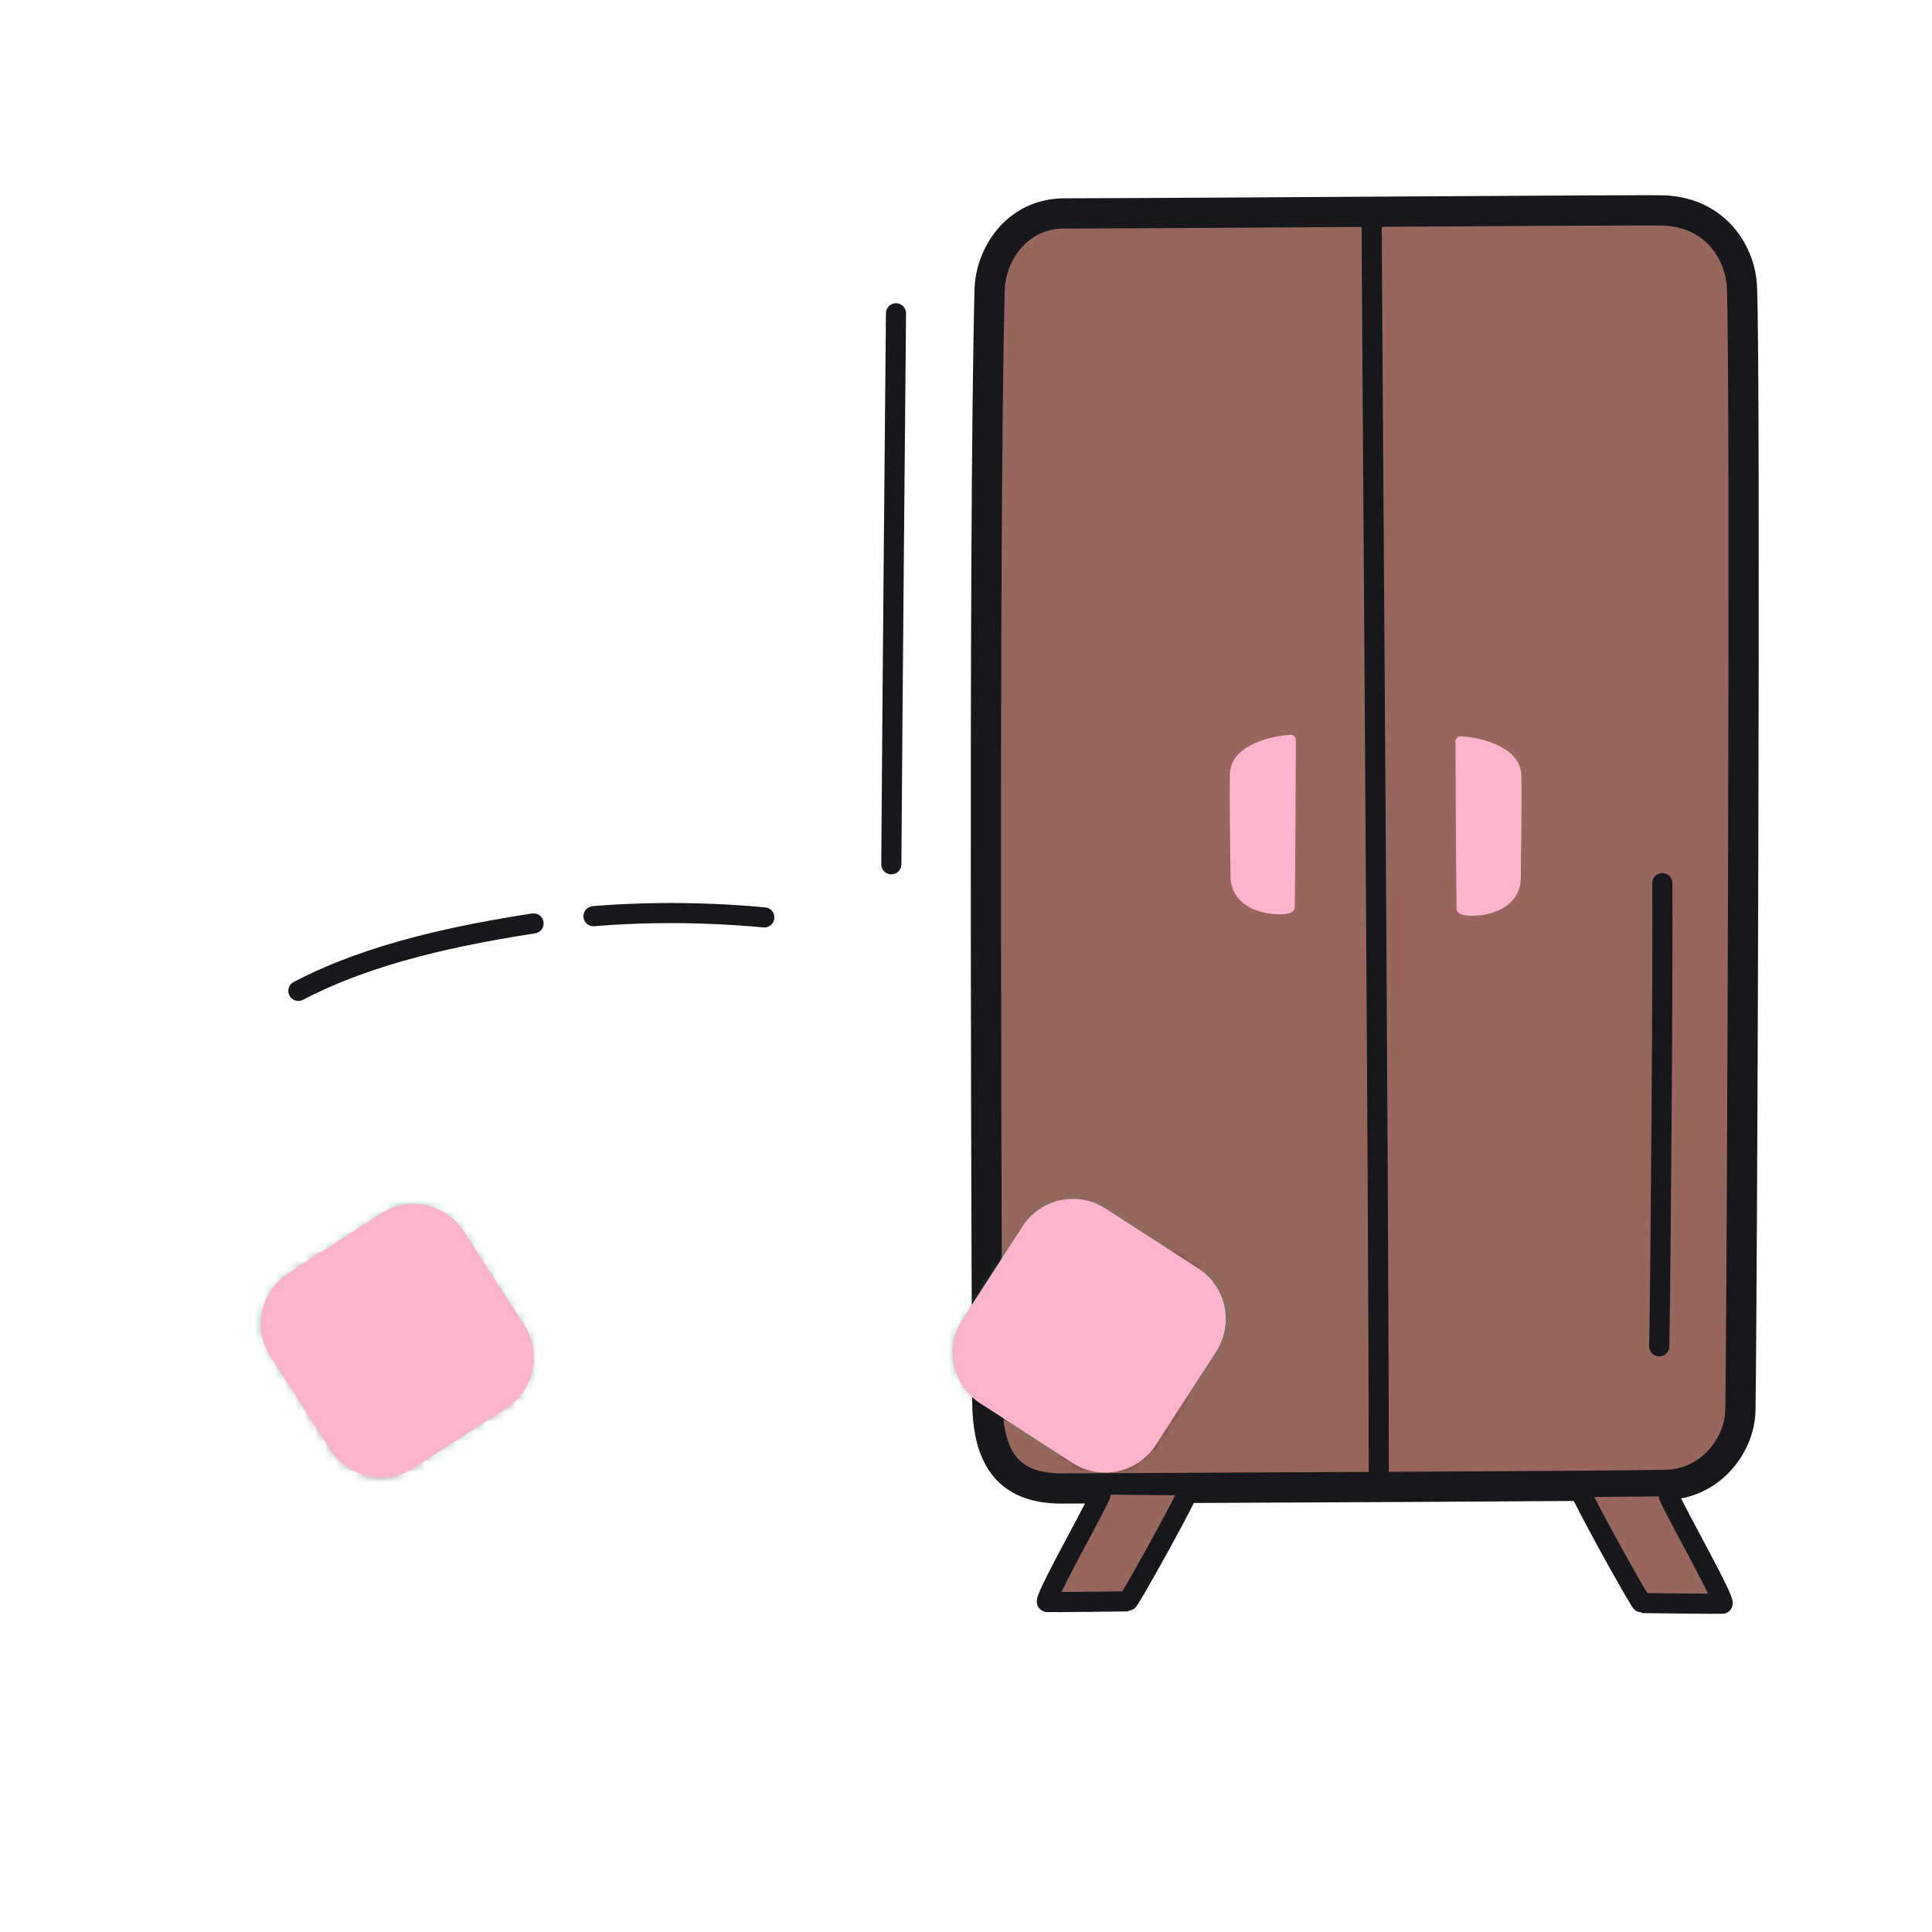 <svg xmlns="http://www.w3.org/2000/svg" width="192" height="192" style="width:100%;height:100%;transform:translate3d(0,0,0);content-visibility:visible" viewBox="0 0 192 192"><defs><clipPath id="e"><path d="M0 0h192v192H0z"/></clipPath><clipPath id="h"><path d="M0 0h192v192H0z"/></clipPath><clipPath id="f"><path d="M0 0h192v192H0z"/></clipPath><clipPath id="d"><path d="M0 0h192v192H0z"/></clipPath><filter id="a" width="100%" height="100%" x="0%" y="0%" filterUnits="objectBoundingBox"><feComponentTransfer in="SourceGraphic"><feFuncA tableValues="1.0 0.0" type="table"/></feComponentTransfer></filter><mask id="g" mask-type="alpha" maskUnits="userSpaceOnUse"><g filter="url(#a)"><path fill="#fff" d="M0 0h192v192H0z" opacity="0"/><use xmlns:ns1="http://www.w3.org/1999/xlink" ns1:href="#c"/></g></mask><g id="c" clip-path="url(#d)" style="display:block"><g style="display:block"><path fill="#FFF" d="M38.107 121.02a5.48 5.48 0 0 1 7.576 1.629l6.003 9.291a5.484 5.484 0 0 1-1.629 7.577l-9.206 5.947a5.483 5.483 0 0 1-7.576-1.63l-6.003-9.291a5.48 5.48 0 0 1 1.629-7.576z"/><path fill-opacity="0" stroke="#17171C" stroke-linecap="round" stroke-linejoin="round" stroke-width="0" d="M38.107 121.02a5.48 5.48 0 0 1 7.576 1.629l6.003 9.291a5.484 5.484 0 0 1-1.629 7.577l-9.206 5.947a5.483 5.483 0 0 1-7.576-1.63l-6.003-9.291a5.48 5.48 0 0 1 1.629-7.576z" class="primary"/></g><g style="display:block"><path fill="#FFF" d="M109.605 120.525a5.48 5.48 0 0 0-7.576 1.629l-6.003 9.291a5.484 5.484 0 0 0 1.629 7.577l9.206 5.947a5.483 5.483 0 0 0 7.576-1.63l6.003-9.291a5.48 5.48 0 0 0-1.629-7.576z"/><path fill-opacity="0" stroke="#17171C" stroke-linecap="round" stroke-linejoin="round" stroke-width="0" d="M109.605 120.525a5.48 5.48 0 0 0-7.576 1.629l-6.003 9.291a5.484 5.484 0 0 0 1.629 7.577l9.206 5.947a5.483 5.483 0 0 0 7.576-1.63l6.003-9.291a5.48 5.48 0 0 0-1.629-7.576z" class="primary"/></g></g></defs><g clip-path="url(#e)"><g clip-path="url(#f)" style="display:block"><g style="display:block"><path fill="#97675D" d="M105.782 21.209c16.141-.033 58.099-.38 59.677-.292 5.388.302 7.513 4.596 7.648 7.537.396 8.665.011 103.038-.149 111.711-.061 3.343-2.838 7.257-7.334 7.397-3.987.123-42.247.278-60.069.361-5.612.027-7.394-3.327-7.439-8.681-.02-2.337-.421-85.26.234-110.456.089-3.425 2.636-7.567 7.432-7.577" class="tertiary"/><path fill="none" stroke="#17171C" stroke-linecap="round" stroke-linejoin="round" stroke-width="3.004" d="M105.782 21.209c16.141-.033 58.099-.38 59.677-.292 5.388.302 7.513 4.596 7.648 7.537.396 8.665.011 103.038-.149 111.711-.061 3.343-2.838 7.257-7.334 7.397-3.987.123-42.247.278-60.069.361-5.612.027-7.394-3.327-7.439-8.681-.02-2.337-.421-85.26.234-110.456.089-3.425 2.636-7.567 7.432-7.577" class="primary"/><path fill="#97675D" d="M117.909 148.607c-1.547 3.112-5.694 10.532-5.857 10.534-.613.008-7.572.094-7.982.065-.488-.035 4.597-8.997 5.303-10.67" class="tertiary"/><path fill="none" stroke="#17171C" stroke-linecap="round" stroke-linejoin="round" stroke-width="1.999" d="M117.909 148.607c-1.547 3.112-5.694 10.532-5.857 10.534-.613.008-7.572.094-7.982.065-.488-.035 4.597-8.997 5.303-10.67" class="primary"/><path fill="#97675D" d="M157.325 148.776c1.547 3.112 5.694 10.532 5.857 10.534.613.008 7.572.094 7.982.065.488-.035-4.597-8.997-5.303-10.67" class="tertiary"/><path fill="none" stroke="#17171C" stroke-linecap="round" stroke-linejoin="round" stroke-width="1.999" d="M157.325 148.776c1.547 3.112 5.694 10.532 5.857 10.534.613.008 7.572.094 7.982.065.488-.035-4.597-8.997-5.303-10.67" class="primary"/><path fill="none" stroke="#17171C" stroke-linecap="round" stroke-linejoin="round" stroke-width="2" d="M137.021 147.013c0-28.5-.742-124.054-.709-125.648" class="primary"/><path fill="none" stroke="#FCB4CD" stroke-linecap="round" stroke-linejoin="round" d="M145.255 90.292c-.075-3.95-.092-15.004-.11-16.618 1.766.08 5.472.941 5.545 3.351.075 2.494-.06 8.947-.052 10.146.026 3.711-5.374 3.553-5.383 3.121" class="secondary"/><path fill="#FCB4CD" d="M145.255 90.292c-.075-3.95-.092-15.004-.11-16.618 1.766.08 5.472.941 5.545 3.351.075 2.494-.06 8.947-.052 10.146.026 3.711-5.374 3.553-5.383 3.121" class="secondary"/><path fill="none" stroke="#FCB4CD" stroke-linecap="round" stroke-linejoin="round" d="M128.17 90.146c.075-3.95.092-15.004.11-16.618-1.766.08-5.472.941-5.545 3.351-.075 2.494.06 8.947.052 10.146-.026 3.711 5.374 3.553 5.383 3.121" class="secondary"/><path fill="#FCB4CD" d="M128.17 90.146c.075-3.95.092-15.004.11-16.618-1.766.08-5.472.941-5.545 3.351-.075 2.494.06 8.947.052 10.146-.026 3.711 5.374 3.553 5.383 3.121" class="secondary"/></g><path fill="none" stroke="#17171C" stroke-linecap="round" stroke-linejoin="round" stroke-width="1.999" d="M46.758-63.219c-.049 5.253-.363 39.424-.463 54.756" class="primary" style="display:block" transform="translate(42.284 94.352)"/><path fill="none" stroke="#17171C" stroke-linecap="round" stroke-linejoin="round" stroke-width="2" d="M-.157 23.014c.156-8.645.361-37.136.304-46.028" class="primary" style="display:block" transform="translate(165.052 110.783)"/><g mask="url(#g)" style="display:block"><path fill="#97675D" d="M42.255 160.727c-1.566 3.152-5.187 10.454-5.352 10.456-.613.008-7.577.061-7.987.032-.488-.035 4.597-8.997 5.303-10.67" class="tertiary"/><path fill="#97675D" d="M42.255 160.727c-1.566 3.152-5.187 10.454-5.352 10.456-.613.008-7.577.061-7.987.032-.488-.035 4.597-8.997 5.303-10.67" class="tertiary"/><path fill="none" stroke="#17171C" stroke-linecap="round" stroke-linejoin="round" stroke-width="1.999" d="M42.255 160.727c-1.566 3.152-5.187 10.454-5.352 10.456-.613.008-7.577.061-7.987.032-.488-.035 4.597-8.997 5.303-10.67" class="primary"/><path fill="#97675D" d="M105.754 160.696c1.547 3.112 5.694 10.532 5.857 10.534.613.008 7.572.094 7.982.065.488-.035-4.597-8.997-5.303-10.67" class="tertiary"/><path fill="#97675D" d="M105.754 160.696c1.547 3.112 5.694 10.532 5.857 10.534.613.008 7.572.094 7.982.065.488-.035-4.597-8.997-5.303-10.67" class="tertiary"/><path fill="none" stroke="#17171C" stroke-linecap="round" stroke-linejoin="round" stroke-width="1.999" d="M105.754 160.696c1.547 3.112 5.694 10.532 5.857 10.534.613.008 7.572.094 7.982.065.488-.035-4.597-8.997-5.303-10.67" class="primary"/><path fill="#198F67" d="M118.146 123.566c.285-.009 3.371-.002 5.814.01 1.466.007 3.724 1.693 3.503 4.275-.605 7.062-1.732 14.955-4.285 25.351-.769 3.132-4.692 6.66-9.162 6.678-20.077.078-61.571.785-79.976.394-3.799-.08-6.477-4.728-7.484-7.595-4.068-11.583-6.064-19.248-6.034-25.709.007-1.613 2.204-3.334 3.623-3.355 2.214-.033 4.711-.072 6.03-.045" class="quaternary"/><path fill="#198F67" d="M118.146 123.566c.285-.009 3.371-.002 5.814.01 1.466.007 3.724 1.693 3.503 4.275-.605 7.062-1.732 14.955-4.285 25.351-.769 3.132-4.692 6.66-9.162 6.678-20.077.078-61.571.785-79.976.394-3.799-.08-6.477-4.728-7.484-7.595-4.068-11.583-6.064-19.248-6.034-25.709.007-1.613 2.204-3.334 3.623-3.355 2.214-.033 4.711-.072 6.03-.045" class="quaternary"/><path fill="none" stroke="#198F67" stroke-linecap="round" stroke-linejoin="round" d="M118.146 123.566c.285-.009 3.371-.002 5.814.01 1.466.007 3.724 1.693 3.503 4.275-.605 7.062-1.732 14.955-4.285 25.351-.769 3.132-4.692 6.66-9.162 6.678-20.077.078-61.571.785-79.976.394-3.799-.08-6.477-4.728-7.484-7.595-4.068-11.583-6.064-19.248-6.034-25.709.007-1.613 2.204-3.334 3.623-3.355 2.214-.033 4.711-.072 6.03-.045" class="quaternary"/><path fill="#198F67" d="M29.739 111.723c-.142-3.717 2.561-7.018 4.792-7.495 14.757-3.155 23.988-4.833 39.487-4.924 18.425-.108 27.046 1.373 39.038 4.668 2.993.822 4.713 3.851 4.826 8.405.299 12.042-.026 19.09-1.376 26.494-.711 3.9-3.272 7.354-6.248 7.368-15.55.076-58.608.493-73.161.141-3.019-.073-5.321-4.464-5.601-7.615-.662-7.445-1.441-18.785-1.757-27.042" class="quaternary"/><path fill="#198F67" d="M29.739 111.723c-.142-3.717 2.561-7.018 4.792-7.495 14.757-3.155 23.988-4.833 39.487-4.924 18.425-.108 27.046 1.373 39.038 4.668 2.993.822 4.713 3.851 4.826 8.405.299 12.042-.026 19.09-1.376 26.494-.711 3.9-3.272 7.354-6.248 7.368-15.55.076-58.608.493-73.161.141-3.019-.073-5.321-4.464-5.601-7.615-.662-7.445-1.441-18.785-1.757-27.042" class="quaternary"/><path fill="none" stroke="#17171C" stroke-linecap="round" stroke-linejoin="round" stroke-width="3" d="M29.739 111.723c-.142-3.717 2.561-7.018 4.792-7.495 14.757-3.155 23.988-4.833 39.487-4.924 18.425-.108 27.046 1.373 39.038 4.668 2.993.822 4.713 3.851 4.826 8.405.299 12.042-.026 19.09-1.376 26.494-.711 3.9-3.272 7.354-6.248 7.368-15.55.076-58.608.493-73.161.141-3.019-.073-5.321-4.464-5.601-7.615-.662-7.445-1.441-18.785-1.757-27.042" class="primary"/><path fill="none" stroke="#17171C" stroke-linecap="round" stroke-linejoin="round" stroke-width="2" d="M35.362 145.769c-2.21-5.152 25.478-7.42 39.028-7.199 12.879.21 40.483 1.898 38.417 6.752" class="primary"/></g><path fill="none" stroke="#17171C" stroke-dasharray="29 6" stroke-dashoffset="-23" stroke-linecap="round" stroke-linejoin="round" stroke-width="1.999" d="M34.356-4.088c-6.594-.615-14.568-.675-22.279.497C3.919-2.351-4.742-.558-11.952 3.216" class="primary" style="display:block" transform="translate(41.603 95.258)"/><g style="display:block"><path fill="#FCB4CD" d="M38.107 121.02a5.48 5.48 0 0 1 7.576 1.629l6.003 9.291a5.484 5.484 0 0 1-1.629 7.577l-9.206 5.947a5.483 5.483 0 0 1-7.576-1.63l-6.003-9.291a5.48 5.48 0 0 1 1.629-7.576z" class="secondary"/><path fill="none" stroke="#FCB4CD" stroke-linecap="round" stroke-linejoin="round" d="M38.107 121.02a5.48 5.48 0 0 1 7.576 1.629l6.003 9.291a5.484 5.484 0 0 1-1.629 7.577l-9.206 5.947a5.483 5.483 0 0 1-7.576-1.63l-6.003-9.291a5.48 5.48 0 0 1 1.629-7.576z" class="secondary"/><path fill="#FCB4CD" d="M38.107 121.02a5.48 5.48 0 0 1 7.576 1.629l6.003 9.291a5.484 5.484 0 0 1-1.629 7.577l-9.206 5.947a5.483 5.483 0 0 1-7.576-1.63l-6.003-9.291a5.48 5.48 0 0 1 1.629-7.576z" class="secondary"/></g><g style="display:block"><path fill="#FCB4CD" d="M109.605 120.525a5.48 5.48 0 0 0-7.576 1.629l-6.003 9.291a5.484 5.484 0 0 0 1.629 7.577l9.206 5.947a5.483 5.483 0 0 0 7.576-1.63l6.003-9.291a5.48 5.48 0 0 0-1.629-7.576z" class="secondary"/><path fill="none" stroke="#FCB4CD" stroke-linecap="round" stroke-linejoin="round" d="M109.605 120.525a5.48 5.48 0 0 0-7.576 1.629l-6.003 9.291a5.484 5.484 0 0 0 1.629 7.577l9.206 5.947a5.483 5.483 0 0 0 7.576-1.63l6.003-9.291a5.48 5.48 0 0 0-1.629-7.576z" class="secondary"/><path fill="#FCB4CD" d="M109.605 120.525a5.48 5.48 0 0 0-7.576 1.629l-6.003 9.291a5.484 5.484 0 0 0 1.629 7.577l9.206 5.947a5.483 5.483 0 0 0 7.576-1.63l6.003-9.291a5.48 5.48 0 0 0-1.629-7.576z" class="secondary"/></g></g><g clip-path="url(#h)" style="display:none"><g style="display:none"><path class="tertiary"/><path fill="none" class="primary"/><path class="tertiary"/><path fill="none" class="primary"/><path class="tertiary"/><path fill="none" class="primary"/><path fill="none" class="primary"/><path fill="none" class="secondary"/><path class="secondary"/><path fill="none" class="secondary"/><path class="secondary"/></g><path fill="none" class="primary" style="display:none"/><path fill="none" class="primary" style="display:none"/><g style="display:none"><path class="tertiary"/><path class="tertiary"/><path fill="none" class="primary"/><path class="tertiary"/><path class="tertiary"/><path fill="none" class="primary"/><path class="quaternary"/><path class="quaternary"/><path fill="none" class="quaternary"/><path class="quaternary"/><path class="quaternary"/><path fill="none" class="primary"/><path fill="none" class="primary"/></g><path fill="none" class="primary" style="display:none"/><g style="display:none"><path class="secondary"/><path fill="none" class="secondary"/><path class="secondary"/></g><g style="display:none"><path class="secondary"/><path fill="none" class="secondary"/><path class="secondary"/></g></g></g></svg>